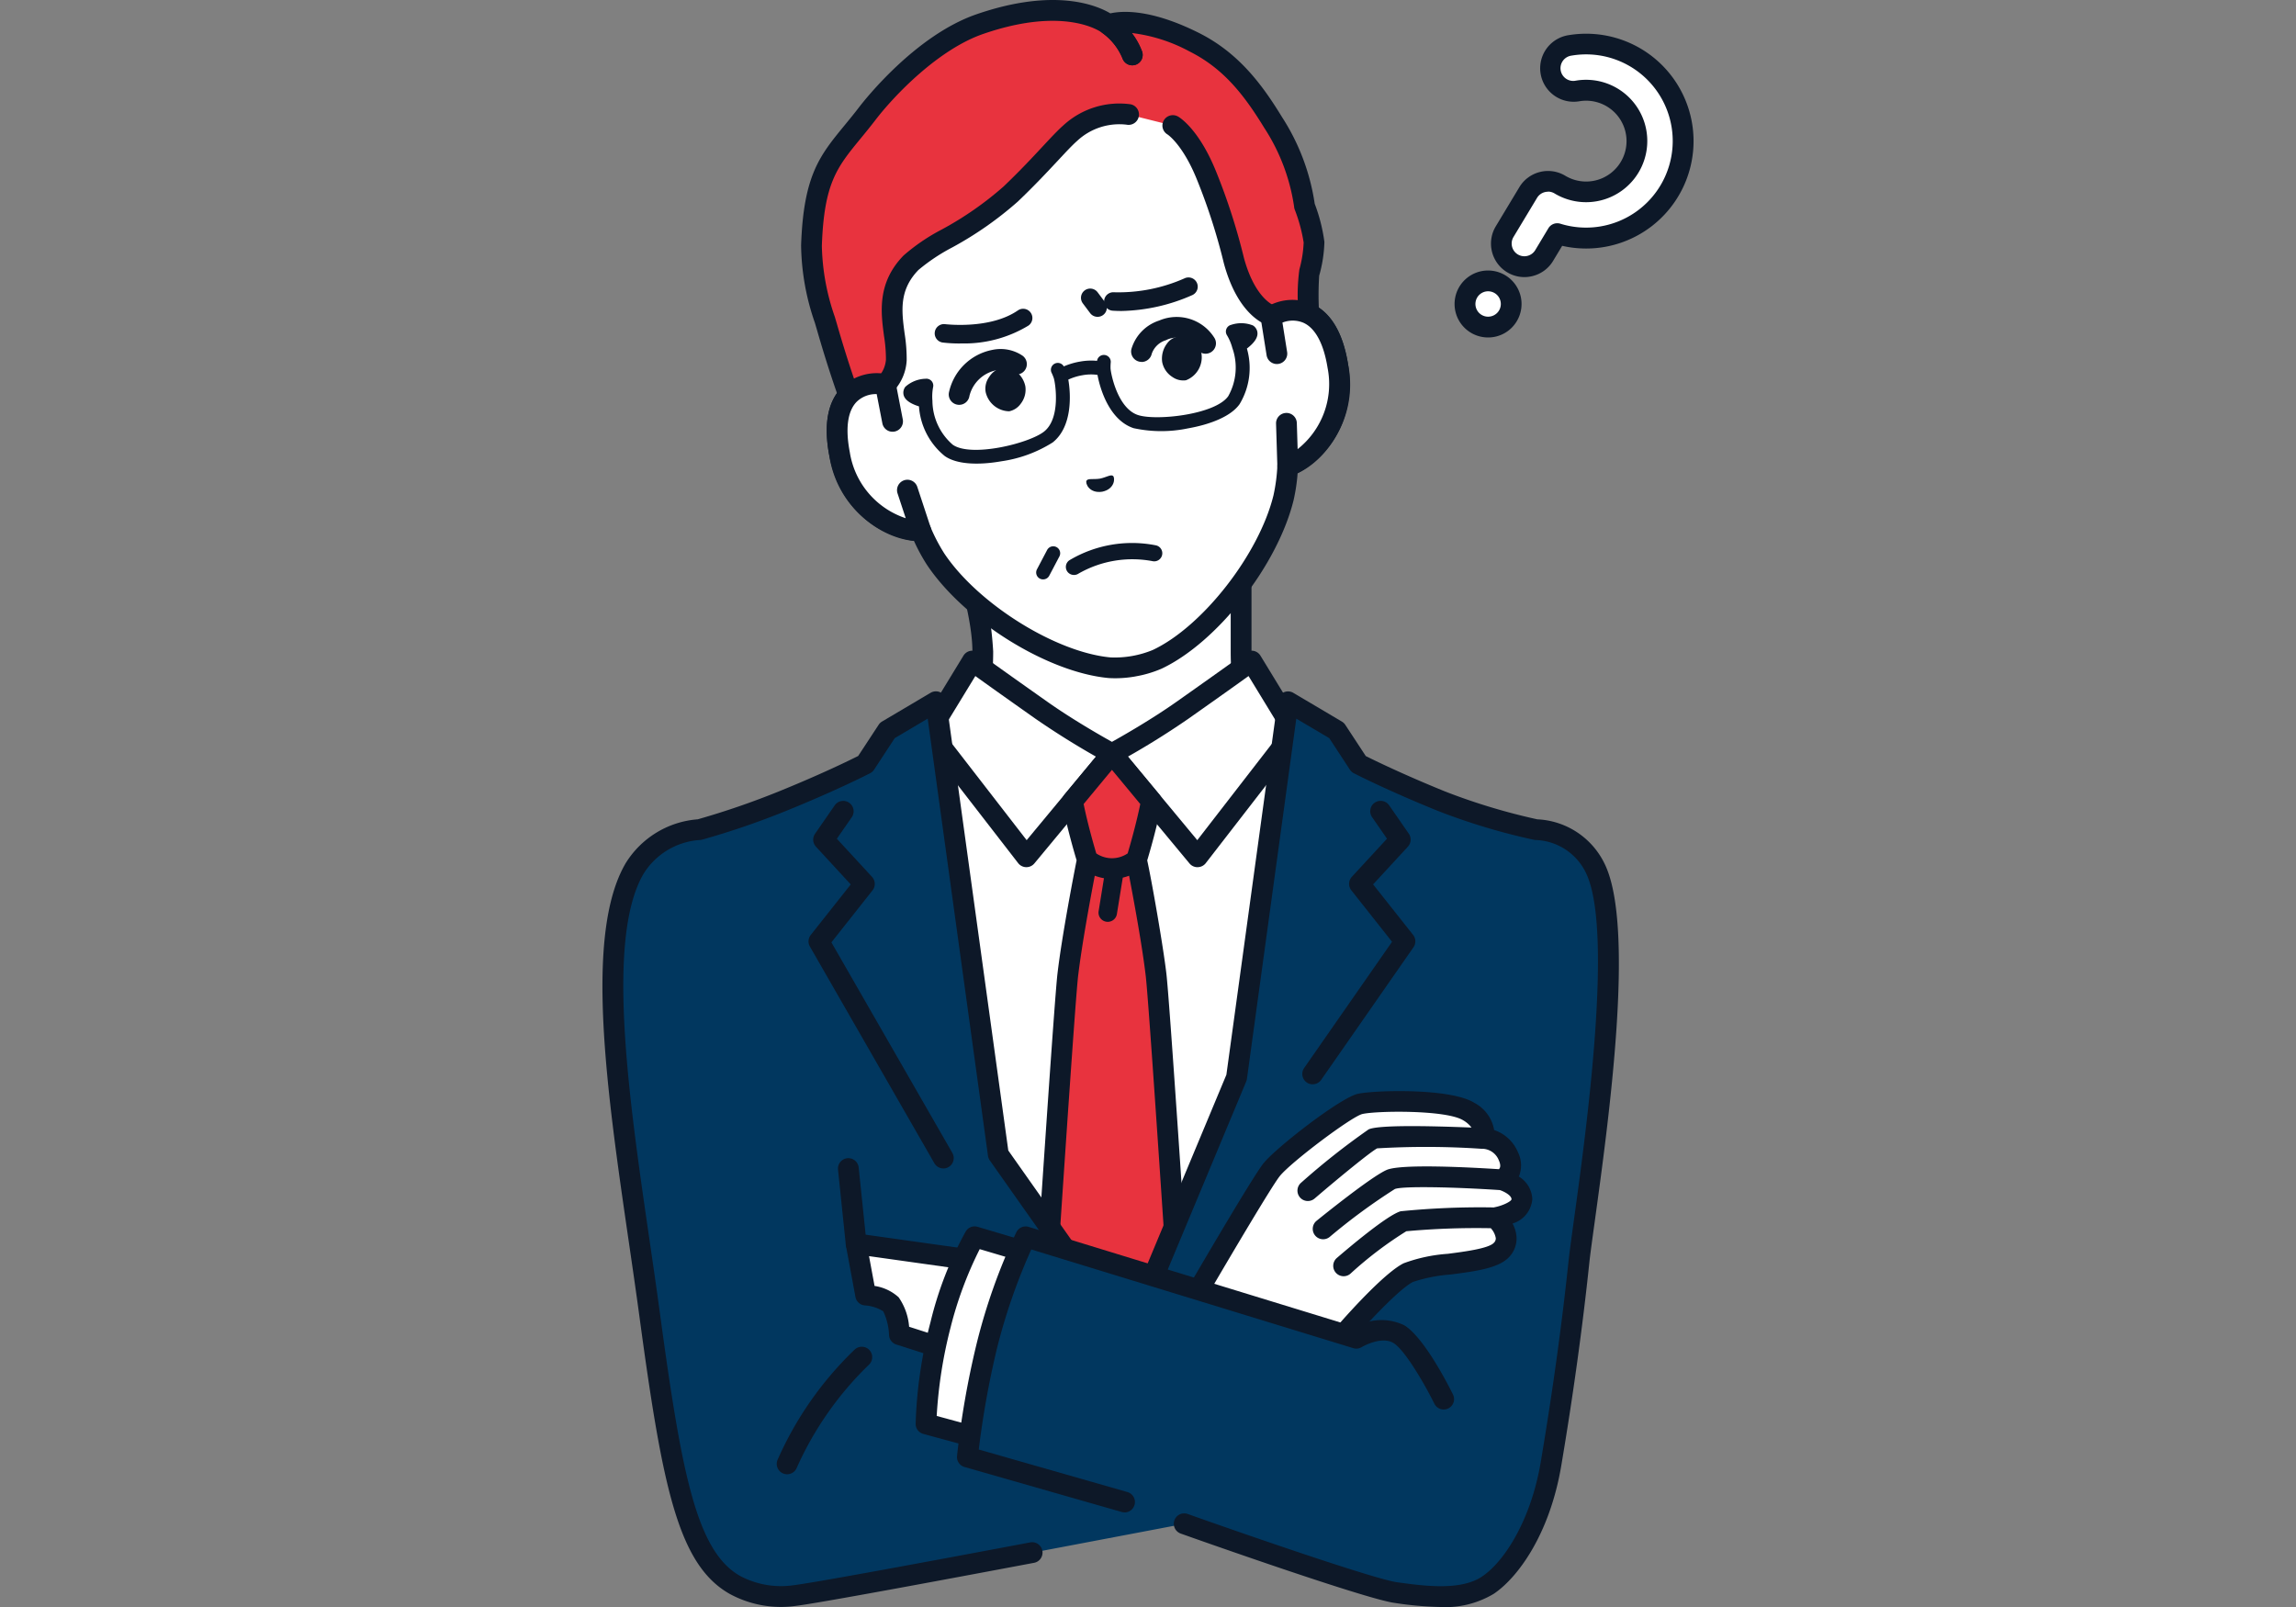 <svg xmlns="http://www.w3.org/2000/svg" xmlns:xlink="http://www.w3.org/1999/xlink" width="200" height="140" viewBox="0 0 200 140">
  <rect x="0" y="0" width="200" height="140" fill="#808080" stroke="none"/>
  <defs>
    <clipPath id="clip-path">
      <rect id="長方形_37" data-name="長方形 37" width="95.047" height="140" transform="translate(0 0)" fill="none"/>
    </clipPath>
    <clipPath id="clip-fuan_image03">
      <rect width="200" height="140"/>
    </clipPath>
  </defs>
  <g id="fuan_image03" clip-path="url(#clip-fuan_image03)">
    <g id="グループ_19" data-name="グループ 19" transform="translate(52.477 0)">
      <g id="グループ_13" data-name="グループ 13" transform="translate(0 0)" clip-path="url(#clip-path)">
        <path id="パス_339" data-name="パス 339" d="M164.075,312.989c-2.146-2.265-3.311-4.173-3.311-8.875v-9.288l-11.25,6.037-13.262-6.037s2.012,5.656,2.012,9.288c0,4.7-1.165,6.61-3.311,8.875-1.715,1.811-9.652,6.183-9.652,6.183l15.876,15.057h16.674l15.876-15.057s-7.936-4.372-9.652-6.183" transform="translate(-105.132 -247.369)" fill="#fff"/>
        <path id="パス_340" data-name="パス 340" d="M153.132,330.415a.905.905,0,0,1-.623-1.562l14.983-14.21c-2.3-1.3-7.365-4.243-8.793-5.75-2.361-2.492-3.559-4.645-3.559-9.5v-7.775l-9.916,5.321a.906.906,0,0,1-.8.026l-11.4-5.187a30.1,30.1,0,0,1,1.426,7.615c0,4.853-1.2,7.006-3.559,9.5-1.428,1.508-6.49,4.45-8.793,5.75l14.983,14.21a.905.905,0,1,1-1.246,1.314l-15.876-15.057a.905.905,0,0,1,.186-1.45c2.173-1.2,8.1-4.612,9.432-6.013,2.118-2.236,3.063-3.958,3.063-8.253,0-3.432-1.94-8.93-1.96-8.985a.905.905,0,0,1,1.228-1.128l12.854,5.851,10.855-5.824a.905.905,0,0,1,1.334.8v9.288c0,4.295.945,6.017,3.063,8.253,1.328,1.4,7.258,4.816,9.432,6.013a.906.906,0,0,1,.186,1.45l-15.876,15.057a.9.9,0,0,1-.623.249" transform="translate(-100.413 -242.649)" fill="#0d1828"/>
        <path id="パス_341" data-name="パス 341" d="M161.262,363.539l1.383-.919,2.958-4.849s.965.724,6.04,4.3a69.928,69.928,0,0,0,6.12,3.767h0a69.935,69.935,0,0,0,6.12-3.767c5.075-3.579,6.04-4.3,6.04-4.3l2.958,4.849,1.384.919,2.291,2.257-3.675,20.768-8.373,37.849H171.019l-8.373-37.849L158.971,365.8Z" transform="translate(-133.382 -300.183)" fill="#fff"/>
        <path id="パス_342" data-name="パス 342" d="M179.789,420.6H166.3a.905.905,0,0,1-.884-.71l-8.373-37.849c0-.013-.005-.025-.008-.038l-3.675-20.768a.906.906,0,0,1,.256-.8l2.291-2.257a.91.91,0,0,1,.134-.109l1.216-.808,2.853-4.677a.906.906,0,0,1,1.316-.253c.01.007,1.036.773,6.019,4.288,2.148,1.515,4.62,2.928,5.6,3.474.978-.545,3.451-1.959,5.6-3.474,4.983-3.514,6.009-4.28,6.019-4.288a.906.906,0,0,1,1.316.253l2.853,4.677,1.216.808a.909.909,0,0,1,.134.109l2.291,2.257a.906.906,0,0,1,.256.8L189.054,382c0,.013,0,.025-.008.038l-8.373,37.849a.905.905,0,0,1-.884.71m-12.764-1.811h12.037l8.212-37.12,3.589-20.28-1.89-1.862-1.311-.871a.9.9,0,0,1-.272-.283l-2.447-4.011c-.809.583-2.366,1.695-5.257,3.733a70.013,70.013,0,0,1-6.212,3.824.905.905,0,0,1-.86,0,70.019,70.019,0,0,1-6.212-3.824c-2.89-2.038-4.448-3.15-5.257-3.733l-2.447,4.011a.907.907,0,0,1-.272.283l-1.311.871-1.89,1.862,3.589,20.28Z" transform="translate(-128.662 -295.464)" fill="#0d1828"/>
        <path id="パス_343" data-name="パス 343" d="M194.411,401.53a.906.906,0,0,1-.7-.327l-6.759-8.145L180.2,401.2a.905.905,0,0,1-1.413-.024l-8.669-11.2a.905.905,0,1,1,1.432-1.108l7.977,10.307,6.734-8.116a.906.906,0,0,1,1.394,0l6.735,8.116,7.977-10.307a.905.905,0,1,1,1.432,1.108l-8.669,11.2a.905.905,0,0,1-.7.351h-.015" transform="translate(-142.574 -325.981)" fill="#0d1828"/>
        <path id="パス_344" data-name="パス 344" d="M245.861,427.183c-.438-3.724-1.7-10.031-1.7-10.031s.829-2.664,1.294-5.1l-3.4-4.1-.04-.043-.04.043-3.4,4.1c.466,2.433,1.294,5.1,1.294,5.1s-1.263,6.306-1.7,10.031c-.254,2.164-1.551,21.6-2.593,37.508-.752,11.475,13.629,11.478,12.878.006-1.042-15.91-2.339-35.351-2.593-37.515" transform="translate(-197.633 -342.251)" fill="#e8333e"/>
        <path id="パス_345" data-name="パス 345" d="M244.642,459.918c-1.043-15.931-2.341-35.38-2.6-37.561-.295-2.508-1.3-8.2-1.67-9.871.208-.69.855-2.9,1.254-4.981a.906.906,0,0,0-.192-.748l-3.4-4.1-.035-.04-.04-.043a.9.9,0,0,0-.661-.288h0a.905.905,0,0,0-.661.287l-.04.043-.036.041-3.4,4.1a.906.906,0,0,0-.192.748c.4,2.075,1.041,4.276,1.252,4.973-.231,1.172-1.276,6.546-1.667,9.878-.257,2.183-1.554,21.628-2.6,37.555-.252,3.85,1.108,6.971,3.731,8.563a6.943,6.943,0,0,0,7.225,0c2.621-1.591,3.98-4.709,3.728-8.557M237.3,404.6l2.468,2.978c-.366,1.777-.895,3.607-1.1,4.3a2.435,2.435,0,0,1-2.735,0c-.205-.689-.735-2.52-1.1-4.3Zm2.675,62.323a5.137,5.137,0,0,1-5.347,0c-2.026-1.23-3.07-3.743-2.864-6.9,1.494-22.81,2.389-35.764,2.588-37.461.315-2.678,1.065-6.727,1.451-8.74a4.355,4.355,0,0,0,.8.218l-.463,2.866a.8.8,0,0,0,.666.923.828.828,0,0,0,.13.01.805.805,0,0,0,.794-.676l.513-3.174a4.383,4.383,0,0,0,.55-.167c.386,2.011,1.138,6.07,1.451,8.74.2,1.7,1.095,14.652,2.589,37.468.206,3.151-.837,5.662-2.861,6.89" transform="translate(-192.917 -337.531)" fill="#0d1828"/>
        <path id="パス_346" data-name="パス 346" d="M86.068,390.956a54.713,54.713,0,0,1-8.246-2.482c-4.481-1.82-7.213-3.234-7.213-3.234l-1.919-2.925-4.224-2.5-4.489,32.731-10.847,26-2.3-8.514-7.6-10.776-5.438-39.437-4.224,2.5-1.919,2.925s-2.732,1.415-7.213,3.234a69.6,69.6,0,0,1-7.24,2.482,7.224,7.224,0,0,0-5.649,3.4c-4.054,6.948-.605,24.66,1.312,38.84,1.908,14.115,3.219,21.209,7.446,23.575h0a8.364,8.364,0,0,0,5.214.914c1.888-.23,11.974-2.1,20.658-3.738l13.243-2.514s15.875,5.643,18.424,5.993,5.88.8,8.03-.645,4.605-5.28,5.5-10.573c1.192-7.072,1.938-12.885,2.429-17.557s4.475-28,1.438-34.3a5.988,5.988,0,0,0-5.17-3.4" transform="translate(-4.746 -318.679)" fill="#01375f"/>
        <path id="パス_347" data-name="パス 347" d="M73.011,453.96a29.786,29.786,0,0,1-4.038-.361c-2.611-.359-17.952-5.805-18.6-6.037a.905.905,0,0,1,.607-1.706c4.391,1.561,16.229,5.673,18.244,5.949,2.332.321,5.527.76,7.4-.5,1.924-1.292,4.251-4.877,5.11-9.972,1.024-6.077,1.839-11.965,2.422-17.5.083-.784.26-2.07.484-3.7,1.035-7.511,3.457-25.1,1.04-30.109a5.053,5.053,0,0,0-4.351-2.883.959.959,0,0,1-.187-.019,55.005,55.005,0,0,1-8.4-2.53c-4.468-1.814-7.176-3.211-7.289-3.269a.907.907,0,0,1-.341-.307l-1.8-2.749-2.871-1.7-4.3,31.381a.911.911,0,0,1-.061.226l-10.847,26a.905.905,0,0,1-.836.557c-.693,0-.842-.55-.973-1.035L41.251,425.7l-7.509-10.645a.907.907,0,0,1-.157-.4l-5.252-38.089-2.872,1.7-1.8,2.749a.906.906,0,0,1-.341.307c-.113.058-2.821,1.455-7.289,3.269a69.85,69.85,0,0,1-7.346,2.518.913.913,0,0,1-.206.031,6.255,6.255,0,0,0-4.9,2.947c-3.3,5.657-1.275,19.569.513,31.843.325,2.231.632,4.339.913,6.419C6.895,442.318,8.2,449.131,12,451.256l.046.027a7.6,7.6,0,0,0,4.617.778c1.494-.182,8.617-1.471,20.6-3.729a.905.905,0,1,1,.335,1.779c-8.382,1.579-18.781,3.511-20.717,3.747a9.331,9.331,0,0,1-5.784-1.033c-4.515-2.543-5.87-9.344-7.883-24.233-.28-2.071-.586-4.174-.911-6.4C.382,409.01-1.6,395.379,2.016,389.175A8.1,8.1,0,0,1,8.3,385.338a69.427,69.427,0,0,0,7.047-2.423c3.7-1.5,6.214-2.735,6.929-3.094l1.787-2.723a.905.905,0,0,1,.3-.283l4.224-2.5a.905.905,0,0,1,1.358.656l5.408,39.219,7.474,10.6a.907.907,0,0,1,.134.286l1.608,5.958,9.782-23.444,4.473-32.614a.906.906,0,0,1,1.358-.656l4.224,2.5a.9.9,0,0,1,.3.283l1.787,2.723c.716.359,3.234,1.593,6.929,3.094a54.065,54.065,0,0,0,8.01,2.418,6.858,6.858,0,0,1,5.881,3.905c2.655,5.5.358,22.182-.876,31.143-.222,1.612-.4,2.885-.477,3.64-.586,5.574-1.406,11.5-2.437,17.613-1.013,6.011-3.8,9.776-5.886,11.174a8.214,8.214,0,0,1-4.62,1.151" transform="translate(0 -313.96)" fill="#0d1828"/>
        <path id="パス_348" data-name="パス 348" d="M379.645,458.141a.906.906,0,0,1-.742-1.423l7.654-10.995-3.545-4.484a.906.906,0,0,1,.044-1.175l3.063-3.322-1.3-1.876a.905.905,0,1,1,1.489-1.03l1.71,2.471a.905.905,0,0,1-.079,1.129l-3.03,3.287,3.483,4.4a.905.905,0,0,1,.033,1.079l-8.038,11.547a.9.9,0,0,1-.744.388" transform="translate(-317.777 -363.676)" fill="#0d1828"/>
        <path id="パス_349" data-name="パス 349" d="M123.269,465.468a.9.9,0,0,1-.786-.455l-10.84-18.874a.905.905,0,0,1,.075-1.012l3.483-4.4-3.03-3.287a.905.905,0,0,1-.079-1.129l1.71-2.471a.905.905,0,1,1,1.489,1.03l-1.3,1.876,3.062,3.322a.905.905,0,0,1,.045,1.175l-3.582,4.531,10.535,18.342a.906.906,0,0,1-.784,1.356" transform="translate(-93.571 -363.676)" fill="#0d1828"/>
        <path id="パス_350" data-name="パス 350" d="M129.054,635.295a.905.905,0,0,1-.9-.812l-.678-6.544a.905.905,0,1,1,1.8-.187l.678,6.544a.905.905,0,0,1-.807.994c-.032,0-.063,0-.094,0" transform="translate(-106.953 -526.025)" fill="#0d1828"/>
        <path id="パス_351" data-name="パス 351" d="M95.232,740.012a.906.906,0,0,1-.841-1.24,30.14,30.14,0,0,1,6.721-9.619.905.905,0,0,1,1.25,1.311,28.834,28.834,0,0,0-6.288,8.979.907.907,0,0,1-.841.569" transform="translate(-79.144 -611.576)" fill="#0d1828"/>
        <path id="パス_352" data-name="パス 352" d="M147.93,674.713l-2.18,7.913-4.671-1.5a6.088,6.088,0,0,0-.741-2.636,4.245,4.245,0,0,0-2.2-.8l-.828-4.464Z" transform="translate(-115.209 -564.858)" fill="#fff"/>
        <path id="パス_353" data-name="パス 353" d="M141.031,678.811a.908.908,0,0,1-.277-.043l-4.671-1.5a.905.905,0,0,1-.626-.8,5.231,5.231,0,0,0-.508-2.093,3.374,3.374,0,0,0-1.613-.511.907.907,0,0,1-.806-.736l-.829-4.464a.906.906,0,0,1,1.016-1.062l10.619,1.492a.906.906,0,0,1,.747,1.137l-2.18,7.913a.905.905,0,0,1-.873.665m-3.832-3.088,3.21,1.032,1.656-6.009-8.352-1.173.482,2.595a3.987,3.987,0,0,1,2.1.992,5.2,5.2,0,0,1,.91,2.563" transform="translate(-110.49 -560.137)" fill="#0d1828"/>
        <path id="パス_354" data-name="パス 354" d="M321.224,612.94s5.588-9.6,6.571-10.852,6.439-5.455,7.72-5.753,7.676-.462,9.479.671,1.222,2.34,1.222,2.34a2.5,2.5,0,0,1,2.206,1.52,1.432,1.432,0,0,1-.566,2.087s1.759.477,1.759,1.7-2.325,1.61-2.325,1.61,1.729,1.52.537,2.8-6.379,1.1-8.108,1.967-5.634,5.4-5.634,5.4Z" transform="translate(-269.519 -500.163)" fill="#fff"/>
        <path id="パス_355" data-name="パス 355" d="M345.8,599.943a2.424,2.424,0,0,0-1.177-1.992c.015-.034.03-.069.044-.1a2.593,2.593,0,0,0-.14-2.062,3.419,3.419,0,0,0-2.053-1.887,3.294,3.294,0,0,0-1.719-2.367c-2.1-1.321-8.806-1.1-10.166-.786-1.558.362-7.177,4.739-8.227,6.075-.994,1.265-6.067,9.968-6.642,10.956a.906.906,0,0,0,.545,1.329l12.861,3.491a.905.905,0,0,0,.923-.283c1.464-1.7,4.212-4.611,5.352-5.181a13.545,13.545,0,0,1,3.265-.647c2.159-.279,4.2-.543,5.1-1.513a2.34,2.34,0,0,0,.659-1.739,2.878,2.878,0,0,0-.348-1.192,2.419,2.419,0,0,0,1.72-2.1m-3.315.7a69.7,69.7,0,0,0-8.149.332c-1.161.327-4.551,3.2-5.562,4.07a.905.905,0,0,0,1.183,1.371,32.991,32.991,0,0,1,4.87-3.7,67.569,67.569,0,0,1,7.359-.264,1.694,1.694,0,0,1,.434.865.527.527,0,0,1-.176.415c-.457.492-2.593.768-4.007.951a13.735,13.735,0,0,0-3.843.823c-1.568.784-4.465,3.971-5.538,5.188l-11.174-3.033c1.826-3.12,5.216-8.85,5.906-9.728.944-1.2,6.27-5.211,7.213-5.43,1.22-.284,7.307-.377,8.793.556a2.437,2.437,0,0,1,.713.625c-3.836-.155-8.13-.23-8.961.158a63.124,63.124,0,0,0-5.886,4.649.905.905,0,1,0,1.178,1.375c2.265-1.94,4.894-4.082,5.449-4.371a72.017,72.017,0,0,1,9.089.038h.005l.076,0h.044a1.58,1.58,0,0,1,1.377.988c.167.37.171.629.017.79-2.314-.15-8.486-.49-9.773.061-1.329.57-5.626,4.04-6.112,4.434a.905.905,0,1,0,1.141,1.406,52.159,52.159,0,0,1,5.681-4.175c.714-.272,5.277-.164,9.141.093.385.127,1.017.464,1.017.8,0,.164-.721.556-1.5.7" transform="translate(-264.799 -495.454)" fill="#0d1828"/>
        <path id="パス_356" data-name="パス 356" d="M176.348,677.078a38.534,38.534,0,0,0-1.259,8.617l6.2,1.685,4.116-16.174-6.087-1.809a30.915,30.915,0,0,0-2.975,7.681" transform="translate(-146.906 -561.648)" fill="#fff"/>
        <path id="パス_357" data-name="パス 357" d="M176.575,683.566a.909.909,0,0,1-.238-.032l-6.2-1.685a.905.905,0,0,1-.668-.876,39.124,39.124,0,0,1,1.288-8.841,31.6,31.6,0,0,1,3.078-7.926.905.905,0,0,1,1.031-.4l6.087,1.809a.905.905,0,1,1-.516,1.736l-5.387-1.6a33.091,33.091,0,0,0-2.54,6.832,39.861,39.861,0,0,0-1.207,7.7l5.514,1.5a.906.906,0,0,1-.237,1.779" transform="translate(-142.186 -556.928)" fill="#0d1828"/>
        <path id="パス_358" data-name="パス 358" d="M235.073,677.874c-1.58-.954-3.7.358-3.7.358L202.569,669.4a51.044,51.044,0,0,0-3.4,9.553,75.685,75.685,0,0,0-1.677,9.632l13.685,3.916,27.793-8.98s-2.319-4.689-3.9-5.643" transform="translate(-165.705 -561.648)" fill="#01375f"/>
        <path id="パス_359" data-name="パス 359" d="M206.46,688.683a.905.905,0,0,1-.249-.035l-13.685-3.916a.905.905,0,0,1-.653-.954,75.878,75.878,0,0,1,1.7-9.76,51.481,51.481,0,0,1,3.467-9.742.906.906,0,0,1,1.077-.463l28.446,8.724a4.584,4.584,0,0,1,4.26-.156c1.719,1.038,3.836,5.194,4.243,6.017a.905.905,0,1,1-1.623.8c-.852-1.722-2.571-4.675-3.555-5.27-1.058-.639-2.735.342-2.751.352a.9.9,0,0,1-.742.1l-28.055-8.6a51.258,51.258,0,0,0-3,8.669,77.923,77.923,0,0,0-1.574,8.759l12.951,3.706a.906.906,0,0,1-.249,1.776" transform="translate(-160.985 -556.928)" fill="#0d1828"/>
        <path id="パス_360" data-name="パス 360" d="M164.809,50.9l-1.523-8.64a15.039,15.039,0,0,0-3.079-6.809c-3.026-3.767-8.689-8.8-16.672-7.424l-.14.025c-7.971,1.441-11.572,8.1-13.127,12.679a15.039,15.039,0,0,0-.564,7.451l1.523,8.64c-1.983-.376-5.042.635-3.994,6.065.929,4.809,4.882,6.776,7.072,6.665a16.2,16.2,0,0,0,1.29,2.477c3.107,4.644,10.087,9,15.169,9.463a9.551,9.551,0,0,0,4.124-.727c4.618-2.17,9.686-8.654,11.017-14.081a16.224,16.224,0,0,0,.365-2.768c2.1-.645,5.138-3.846,4.366-8.683-.872-5.461-4.093-5.365-5.827-4.333" transform="translate(-106.575 -23.322)" fill="#fff"/>
        <path id="パス_361" data-name="パス 361" d="M148.293,77.542a9.945,9.945,0,0,1-2.335.145c-5.338-.483-12.592-5-15.845-9.862a16.1,16.1,0,0,1-1.133-2.089,8.785,8.785,0,0,1-7.365-7.385c-.527-2.729-.154-4.754,1.108-6.021a4.175,4.175,0,0,1,2.685-1.182l-1.326-7.517a15.989,15.989,0,0,1,.6-7.9c1.458-4.29,5.193-11.718,13.823-13.279l.074-.01c.024-.006.048-.011.073-.016,8.644-1.486,14.694,4.218,17.531,7.75a15.988,15.988,0,0,1,3.264,7.218l1.325,7.517a4.176,4.176,0,0,1,2.928.192c1.619.758,2.662,2.534,3.1,5.278a8.785,8.785,0,0,1-4.4,9.459,16.108,16.108,0,0,1-.348,2.34c-1.4,5.693-6.668,12.418-11.514,14.695a9.946,9.946,0,0,1-2.249.665M125.221,53a2.234,2.234,0,0,0-1.217.614c-.8.8-1.013,2.325-.612,4.4.844,4.369,4.414,6.02,6.138,5.933a.905.905,0,0,1,.879.549,15.3,15.3,0,0,0,1.215,2.337c2.936,4.388,9.71,8.624,14.492,9.056a8.679,8.679,0,0,0,3.665-.648c4.338-2.038,9.255-8.336,10.516-13.473a15.29,15.29,0,0,0,.34-2.6.906.906,0,0,1,.638-.817c1.65-.508,4.44-3.28,3.738-7.674-.333-2.086-1.052-3.443-2.08-3.924a2.655,2.655,0,0,0-2.39.226.905.905,0,0,1-1.355-.621l-1.523-8.64a14.171,14.171,0,0,0-2.893-6.4c-3.161-3.935-8.47-8.361-15.813-7.1l-.067.009-.066.014c-7.331,1.325-10.806,7.3-12.431,12.079a14.17,14.17,0,0,0-.53,7l1.523,8.64A.905.905,0,0,1,126.327,53,3.2,3.2,0,0,0,125.221,53" transform="translate(-101.844 -18.615)" fill="#0d1828"/>
        <path id="パス_362" data-name="パス 362" d="M156.044,22.645a17.645,17.645,0,0,0-2.729-7.272C151.623,12.6,149.7,10,146.41,8.362c-5.111-2.549-7.427-1.506-7.427-1.506s-3.309-2.78-11.212-.054c-4.328,1.492-8.342,5.888-9.8,7.781-2.924,3.8-4.634,4.635-4.873,11.518a23.627,23.627,0,0,0,1.4,7.26c1.013,3.512,1.845,5.759,1.845,5.759a3.026,3.026,0,0,1,1.434-.852,5.161,5.161,0,0,1,1.762-.065,3.382,3.382,0,0,0,.944-2.134c.095-2.591-1.488-5.624,1.279-8.473,1.445-1.488,5.706-3.149,8.69-5.989,2.6-2.48,4.118-4.358,5.19-5.307a6.3,6.3,0,0,1,5.077-1.622l3.858.965s1.554.906,2.964,4.446a52.7,52.7,0,0,1,2.349,7.319c1.165,4.289,3.312,4.8,3.312,4.8a3.681,3.681,0,0,1,1.832-.482,2.419,2.419,0,0,1,1.4.521,36.025,36.025,0,0,1,.029-3.8,11.037,11.037,0,0,0,.413-2.641,15.519,15.519,0,0,0-.834-3.161" transform="translate(-94.891 -4.702)" fill="#e8333e"/>
        <path id="パス_363" data-name="パス 363" d="M361.786,168.454l.514,3.23.833,6.073.114,3.713c2.1-.645,5.138-3.846,4.366-8.683-.872-5.461-4.093-5.365-5.827-4.333" transform="translate(-303.552 -140.876)" fill="#fff"/>
        <path id="パス_364" data-name="パス 364" d="M358.686,177.645a.906.906,0,0,1-1.062-.864l-.114-3.713a.905.905,0,1,1,1.81-.056l.07,2.276A7.229,7.229,0,0,0,362,168.214c-.333-2.086-1.052-3.443-2.08-3.924a2.406,2.406,0,0,0-1.853-.026l.408,2.562a.905.905,0,1,1-1.788.285l-.514-3.23a.905.905,0,0,1,.431-.921,4.379,4.379,0,0,1,4.084-.31c1.619.758,2.662,2.534,3.1,5.278.846,5.3-2.479,8.917-4.994,9.691a.894.894,0,0,1-.109.026" transform="translate(-298.833 -136.16)" fill="#0d1828"/>
        <path id="パス_365" data-name="パス 365" d="M131.85,210.965l-.621-3.211c-1.983-.376-5.042.635-3.994,6.065.928,4.809,4.882,6.776,7.072,6.666l-1.163-3.528Z" transform="translate(-106.576 -174.254)" fill="#fff"/>
        <path id="パス_366" data-name="パス 366" d="M129.732,216.647a.883.883,0,0,1-.112.013c-2.627.133-6.989-2.127-8.007-7.4-.527-2.729-.154-4.754,1.108-6.021a4.379,4.379,0,0,1,3.944-1.106.905.905,0,0,1,.72.717l.621,3.211a.905.905,0,1,1-1.778.344l-.493-2.547a2.406,2.406,0,0,0-1.732.658c-.8.8-1.013,2.325-.612,4.4a7.23,7.23,0,0,0,4.873,5.756l-.713-2.163a.905.905,0,0,1,1.72-.567l1.163,3.528a.905.905,0,0,1-.7,1.175" transform="translate(-101.844 -169.525)" fill="#0d1828"/>
        <path id="パス_367" data-name="パス 367" d="M148.389,81.093l.448-.128a4.237,4.237,0,0,0,1.068-2.592,14.1,14.1,0,0,0-.181-2.355c-.258-1.935-.5-3.762,1.2-5.52a16.336,16.336,0,0,1,2.945-1.966,30.741,30.741,0,0,0,5.72-4c1.467-1.4,2.584-2.6,3.482-3.56.693-.744,1.241-1.333,1.684-1.725a5.382,5.382,0,0,1,4.3-1.412.905.905,0,1,0,.358-1.775,7.194,7.194,0,0,0-5.856,1.831c-.509.451-1.083,1.067-1.81,1.847-.881.946-1.977,2.123-3.4,3.482a28.878,28.878,0,0,1-5.387,3.748,16.965,16.965,0,0,0-3.328,2.266c-2.319,2.388-1.976,4.957-1.7,7.021a12.588,12.588,0,0,1,.167,2.049,2.5,2.5,0,0,1-.663,1.511.9.9,0,0,0-.221.33l-.134.347a2.4,2.4,0,0,1,1.215.221.35.35,0,0,1,.1.376" transform="translate(-123.403 -46.974)" fill="#0d1828"/>
        <path id="パス_368" data-name="パス 368" d="M152.215,17.744a19.04,19.04,0,0,0-2.847-7.545c-1.7-2.779-3.752-5.593-7.274-7.349-4.168-2.079-6.657-1.916-7.681-1.685-1.191-.709-4.866-2.263-11.657.078-5.3,1.826-9.732,7.45-10.22,8.085-.459.6-.881,1.112-1.29,1.61-2.143,2.613-3.559,4.339-3.77,10.428a21.249,21.249,0,0,0,1.2,6.755c.08.269.158.532.231.787,1.011,3.5,1.832,5.729,1.866,5.822a.9.9,0,0,0,.26.373l.269.231a3.016,3.016,0,0,1,1.193-1.362l-.1-.089c-.229-.642-.932-2.657-1.746-5.477-.075-.26-.154-.527-.235-.8a19.859,19.859,0,0,1-1.13-6.177c.19-5.477,1.316-6.85,3.361-9.343.4-.485.849-1.035,1.325-1.655,1.649-2.145,5.479-6.134,9.375-7.477,7.226-2.492,10.313-.125,10.335-.108s.033.024.05.036.012.012.02.016a5.126,5.126,0,0,1,1.719,2.184.905.905,0,0,0,1.711-.592,5.743,5.743,0,0,0-.894-1.614,14.108,14.108,0,0,1,5,1.593c2.939,1.466,4.739,3.728,6.537,6.673A17.074,17.074,0,0,1,150.42,18a.907.907,0,0,0,.054.254,13.861,13.861,0,0,1,.779,2.875,10.238,10.238,0,0,1-.372,2.344,16.605,16.605,0,0,0-.1,3.494,3.361,3.361,0,0,1,1.837.581,26.1,26.1,0,0,1-.013-3.531,11.8,11.8,0,0,0,.455-2.938,14.74,14.74,0,0,0-.847-3.335" transform="translate(-90.171 0)" fill="#0d1828"/>
        <path id="パス_369" data-name="パス 369" d="M313.024,80.067a2.759,2.759,0,0,1,.7-.521l-.61-.461a.7.7,0,0,0-.321-.156c-.152-.056-1.725-.711-2.663-4.163a53.879,53.879,0,0,0-2.381-7.417c-1.482-3.722-3.162-4.784-3.349-4.893a.912.912,0,0,0-1.245.322.9.9,0,0,0,.319,1.234c.013.009,1.348.882,2.593,4.007a51.968,51.968,0,0,1,2.316,7.221c1.1,4.051,3.075,5.123,3.758,5.379l.463-.007a2.138,2.138,0,0,1,.421-.546" transform="translate(-254.251 -52.298)" fill="#0d1828"/>
        <path id="パス_370" data-name="パス 370" d="M193.688,175.7a.851.851,0,0,0-.381-.568,2.752,2.752,0,0,0-1.9-.057.6.6,0,0,0-.362.916,4.327,4.327,0,0,1,.443,1.032.614.614,0,0,0,.026.088,5.1,5.1,0,0,1-.363,4.177c-1.126,1.612-6.286,2.17-7.868,1.644-1.8-.6-2.373-3.681-2.386-4.075a4.448,4.448,0,0,1,.014-.471.6.6,0,0,0-1.19-.173,5.387,5.387,0,0,0-1.482.064,6.175,6.175,0,0,0-1.414.419.6.6,0,0,0-1.044.594,4.517,4.517,0,0,1,.175.438c.123.375.635,3.469-.848,4.645-1.307,1.035-6.347,2.276-7.956,1.146a5.1,5.1,0,0,1-1.77-3.8.593.593,0,0,0-.005-.086,4.332,4.332,0,0,1,.063-1.124.6.6,0,0,0-.653-.737,2.752,2.752,0,0,0-1.763.7.851.851,0,0,0-.163.663c.077.438.53.788,1.349,1.044a6.1,6.1,0,0,0,2.249,4.329c1.09.765,3.053.785,4.941.452a11.372,11.372,0,0,0,4.459-1.64c1.749-1.386,1.576-4.246,1.359-5.474a4.885,4.885,0,0,1,1.233-.38,4.052,4.052,0,0,1,1.31-.03c.225,1.245,1.045,3.944,3.142,4.641a11.362,11.362,0,0,0,4.751.016c1.888-.333,3.726-1.024,4.488-2.115a6.094,6.094,0,0,0,.633-4.838c.682-.52.988-1,.911-1.442" transform="translate(-136.637 -146.776)" fill="#0d1828"/>
        <path id="パス_371" data-name="パス 371" d="M235.344,298.564a.6.6,0,0,1-.534-.885l.882-1.677a.6.6,0,0,1,1.068.562l-.882,1.676a.6.6,0,0,1-.535.323" transform="translate(-196.956 -248.087)" fill="#0d1828"/>
        <path id="パス_372" data-name="パス 372" d="M261.843,257.754c.126-.212.593-.084,1.16-.171.563-.113.957-.394,1.148-.238s.176,1.147-.947,1.376c-1.133.171-1.492-.747-1.362-.967" transform="translate(-219.674 -215.883)" fill="#0d1828"/>
        <path id="パス_373" data-name="パス 373" d="M305.475,182.551a1.867,1.867,0,0,0-1.344-.373,1.452,1.452,0,0,0-.908.589,2.175,2.175,0,0,0-.42,1.629,1.992,1.992,0,0,0,.9,1.294,1.631,1.631,0,0,0,1.138.282l.038-.007a2.147,2.147,0,0,0,1.352-2.265,1.733,1.733,0,0,0-.753-1.149" transform="translate(-254.042 -152.84)" fill="#0d1828"/>
        <path id="パス_374" data-name="パス 374" d="M207.524,199.607a1.867,1.867,0,0,1,1.136-.809,1.452,1.452,0,0,1,1.054.244,2.175,2.175,0,0,1,.951,1.388,1.993,1.993,0,0,1-.4,1.522,1.629,1.629,0,0,1-.974.653l-.038.007a2.147,2.147,0,0,1-2.043-1.669,1.734,1.734,0,0,1,.316-1.337" transform="translate(-173.827 -166.781)" fill="#0d1828"/>
        <path id="パス_375" data-name="パス 375" d="M251.548,296.762a.7.7,0,0,1-.4-1.284,10.663,10.663,0,0,1,7.506-1.3.7.7,0,1,1-.247,1.387,9.424,9.424,0,0,0-6.466,1.077.7.7,0,0,1-.394.121" transform="translate(-210.466 -246.673)" fill="#0d1828"/>
        <path id="パス_376" data-name="パス 376" d="M272.978,153.08q-.371,0-.748-.024a.8.8,0,1,1,.106-1.606,14.207,14.207,0,0,0,6.147-1.213.8.8,0,0,1,.694,1.453,15.956,15.956,0,0,1-6.2,1.391" transform="translate(-227.78 -125.988)" fill="#0d1828"/>
        <path id="パス_377" data-name="パス 377" d="M287.012,175.6a.906.906,0,0,1-.885-1.1,3.7,3.7,0,0,1,2.418-2.5,3.875,3.875,0,0,1,4.84,1.549.905.905,0,0,1-1.589.869,2.051,2.051,0,0,0-2.656-.707A1.878,1.878,0,0,0,287.9,174.9a.906.906,0,0,1-.883.708" transform="translate(-240.053 -144.073)" fill="#0d1828"/>
        <path id="パス_378" data-name="パス 378" d="M182.051,170.2a12.66,12.66,0,0,1-1.521-.082.8.8,0,1,1,.209-1.6c.038,0,3.905.479,6.336-1.2a.8.8,0,0,1,.914,1.325,10.773,10.773,0,0,1-5.938,1.55" transform="translate(-150.884 -140.276)" fill="#0d1828"/>
        <path id="パス_379" data-name="パス 379" d="M188.336,193.715a.907.907,0,0,1-.9-1.043,4.8,4.8,0,0,1,3.805-3.747,3.411,3.411,0,0,1,2.6.5.905.905,0,0,1-1.034,1.486,1.635,1.635,0,0,0-1.148-.225,3.024,3.024,0,0,0-2.432,2.26.9.9,0,0,1-.892.768" transform="translate(-157.26 -158.446)" fill="#0d1828"/>
        <path id="パス_380" data-name="パス 380" d="M260.412,158.651a.8.8,0,0,1-.644-.322l-.637-.85a.8.8,0,0,1,1.288-.966l.637.85a.8.8,0,0,1-.643,1.288" transform="translate(-217.285 -131.05)" fill="#0d1828"/>
        <path id="パス_381" data-name="パス 381" d="M271.281,12.2a.906.906,0,0,1-.856-.61,5.125,5.125,0,0,0-1.719-2.184.905.905,0,0,1,1.023-1.494A6.929,6.929,0,0,1,272.137,11a.906.906,0,0,1-.856,1.2" transform="translate(-225.126 -6.509)" fill="#0d1828"/>
        <path id="パス_382" data-name="パス 382" d="M470.528,155.076a2.012,2.012,0,1,1-.686-2.761,2.012,2.012,0,0,1,.686,2.761" transform="translate(-391.656 -127.555)" fill="#fff"/>
        <path id="パス_383" data-name="パス 383" d="M464.075,152.241a2.917,2.917,0,1,1,2.5-1.412,2.9,2.9,0,0,1-2.5,1.412m.007-4.023a1.106,1.106,0,1,0,.569.158,1.107,1.107,0,0,0-.569-.158m1.722,2.144h0Z" transform="translate(-386.931 -122.841)" fill="#0d1828"/>
        <path id="パス_384" data-name="パス 384" d="M487.442,42.981a2.012,2.012,0,0,1-.686-2.761l2.054-3.411a2.012,2.012,0,0,1,2.761-.686,4.427,4.427,0,1,0,1.538-8.156,2.012,2.012,0,1,1-.68-3.966,8.451,8.451,0,1,1-1.085,16.4L490.2,42.3a2.012,2.012,0,0,1-2.761.686" transform="translate(-408.164 -20.035)" fill="#fff"/>
        <path id="パス_385" data-name="パス 385" d="M483.76,39.456a2.919,2.919,0,0,1-2.494-4.423l2.054-3.412a2.918,2.918,0,0,1,4-.995,3.521,3.521,0,1,0,1.224-6.488,2.917,2.917,0,0,1-.986-5.751,9.357,9.357,0,1,1-.508,18.344l-.789,1.31a2.9,2.9,0,0,1-1.8,1.327,2.942,2.942,0,0,1-.709.087m2.061-7.437a1.113,1.113,0,0,0-.269.033,1.1,1.1,0,0,0-.681.5l-2.054,3.411a1.108,1.108,0,0,0,.377,1.519h0a1.107,1.107,0,0,0,1.519-.377l1.141-1.9a.906.906,0,0,1,1.045-.4,7.546,7.546,0,1,0,.969-14.643,1.107,1.107,0,1,0,.374,2.181,5.332,5.332,0,1,1-1.852,9.824,1.1,1.1,0,0,0-.569-.159" transform="translate(-403.449 -15.315)" fill="#0d1828"/>
      </g>
    </g>
  </g>
</svg>
